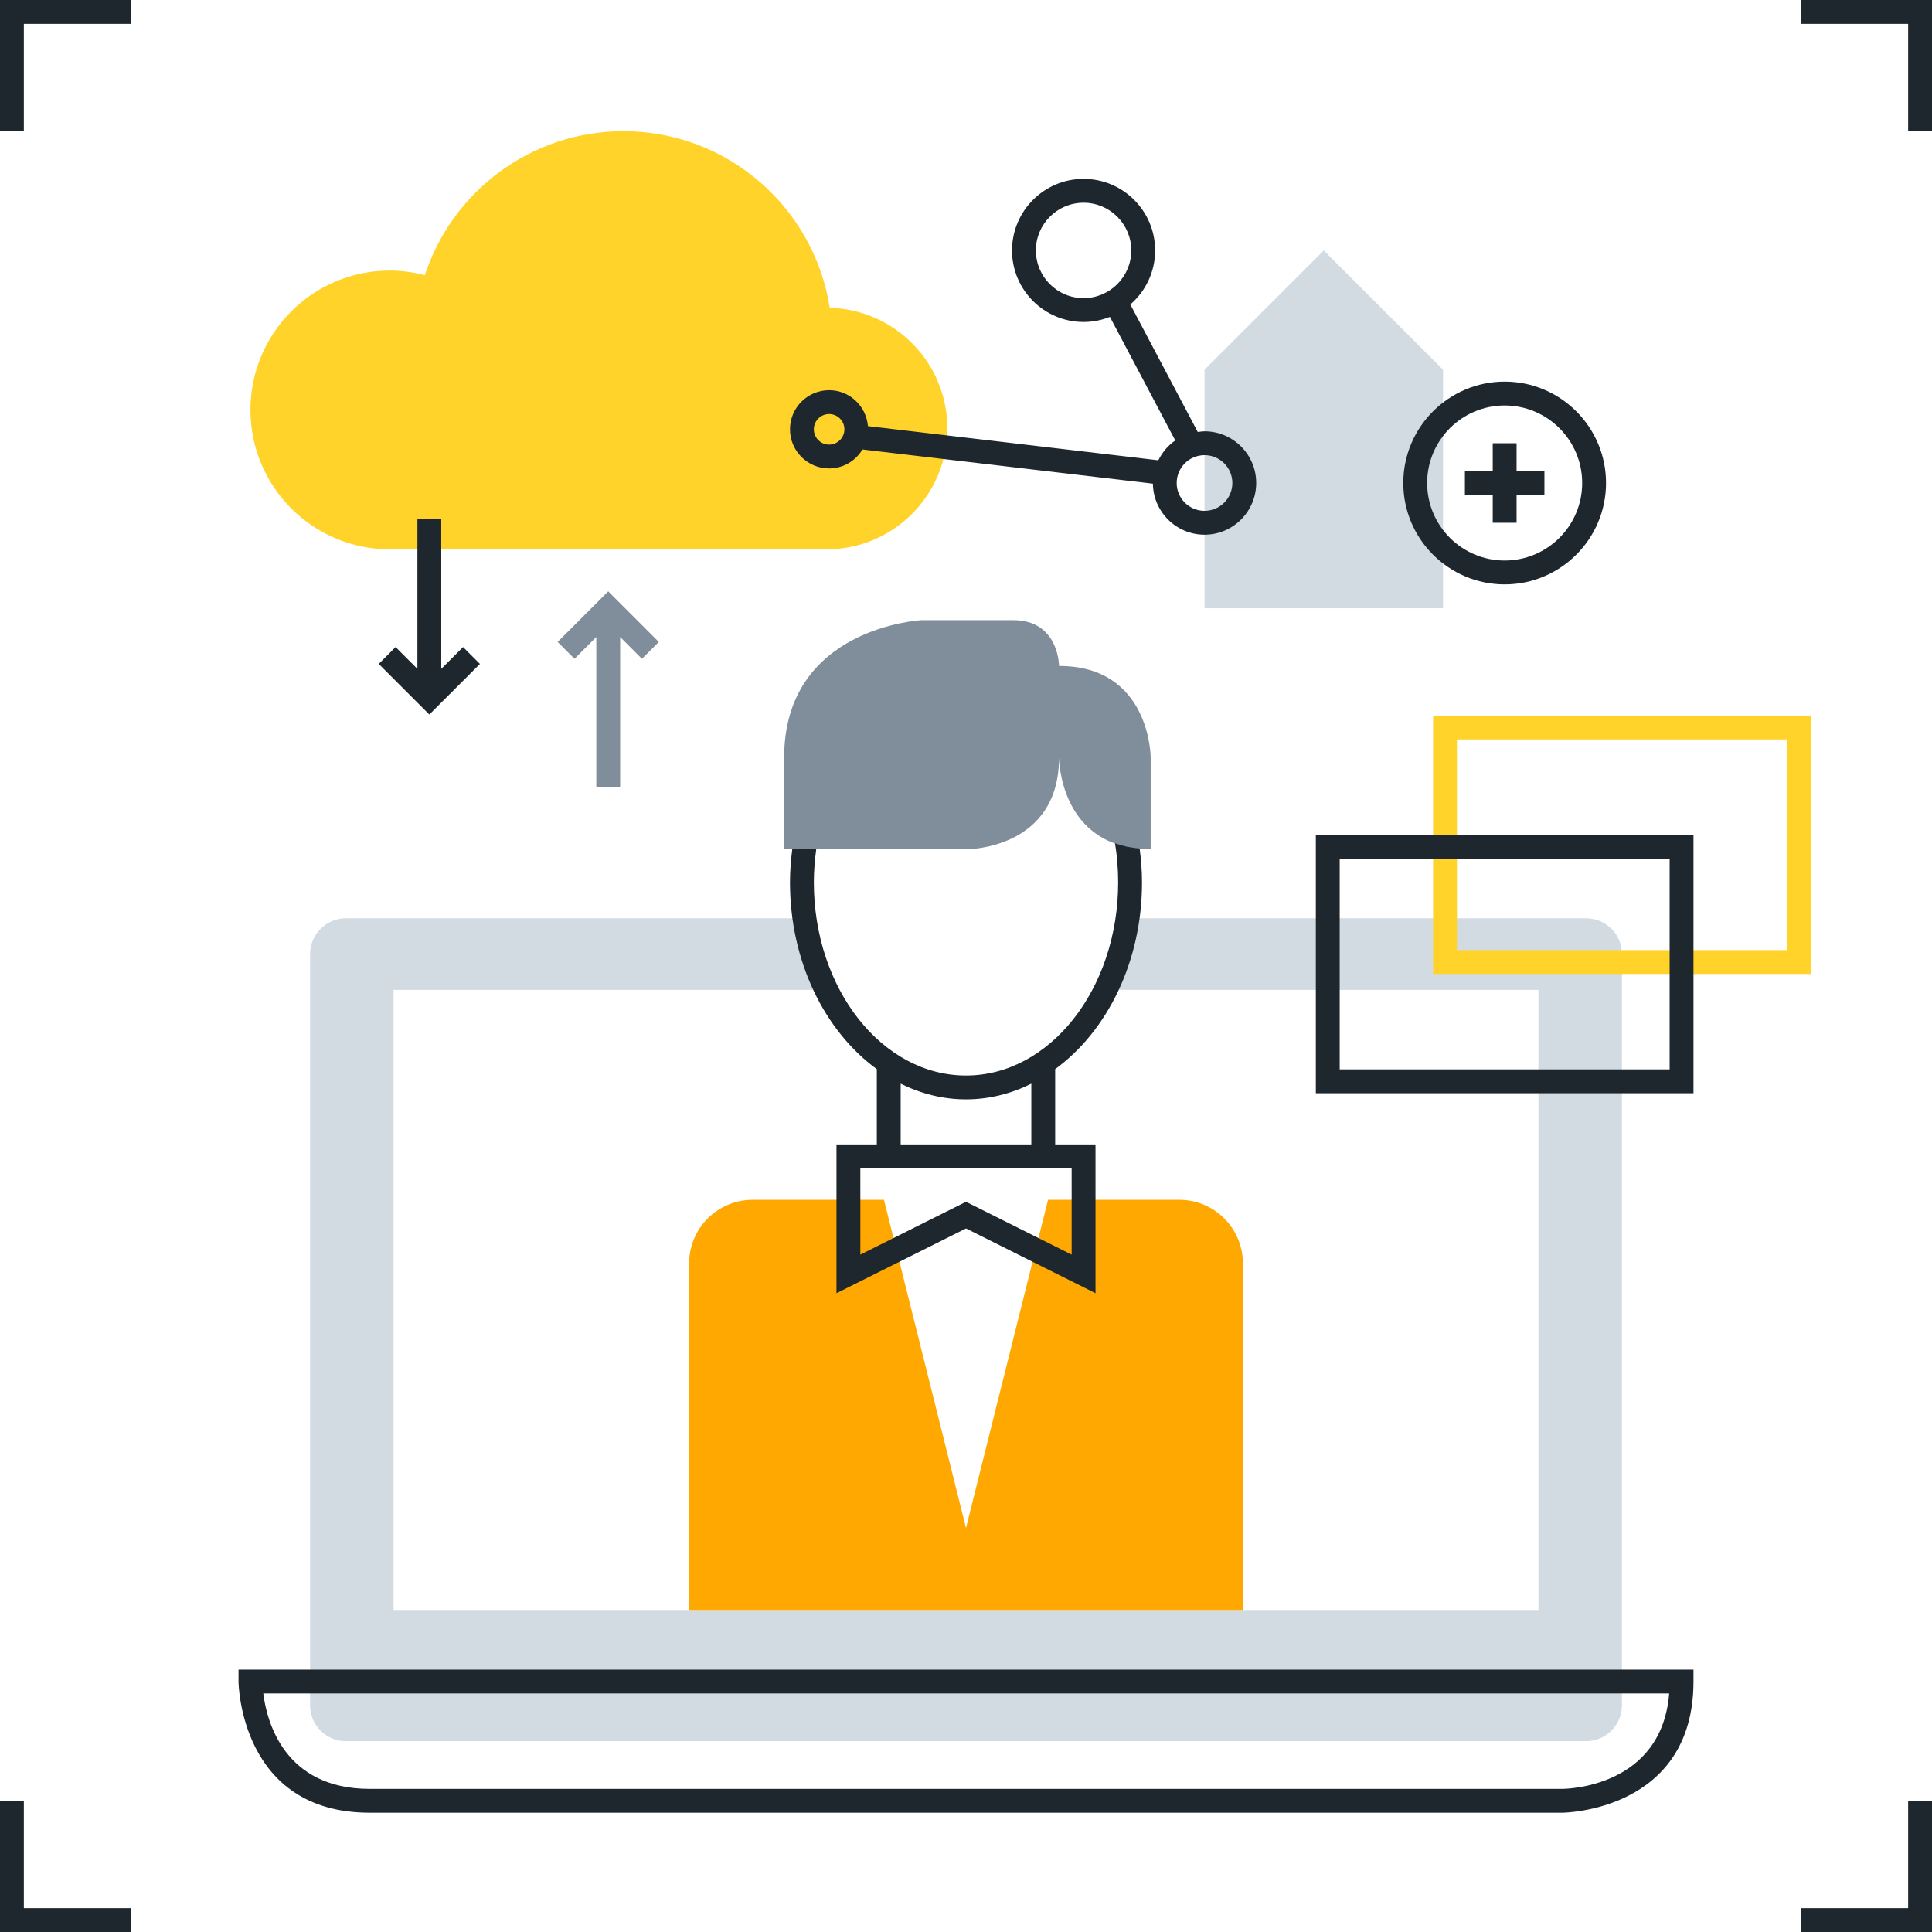 <svg version="1.1" id="pict_flow_02" xmlns="http://www.w3.org/2000/svg" xmlns:xlink="http://www.w3.org/1999/xlink" width="162px" height="162px" viewBox="0 0 162 162">
<path fill="#D2DAE2" d="M133,77H94.533c-0.308,2.169-0.941,4.193-1.834,6h36.3v52H33v-52h36.301c-0.893-1.807-1.526-3.83-1.834-6H29
	c-1.65,0-3,1.35-3,3v63c0,1.65,1.35,3,3,3h104c1.65,0,3-1.35,3-3V80C136,78.349,134.65,77,133,77z"/>
<path fill="#D2DAE2" d="M121,31l-10-10l-10,10v20h20V31z"/>
<path fill="#808E9B" d="M65.752,71.207h15.366c0,0,7.683,0,7.683-7.682c0,0,0,7.682,7.684,7.682v-7.682c0,0,0-7.684-7.684-7.684
	c0,0,0-3.841-3.841-3.841h-7.683c0,0-11.525,0.576-11.525,11.526C65.752,71.399,65.752,71.207,65.752,71.207z"/>
<path fill="#808E9B" d="M55.242,53.828L51,49.585l-4.242,4.243l1.414,1.414L50,53.414v12.585h2V53.414l1.828,1.829L55.242,53.828z"
	/>
<path fill="#FFA801" d="M98.885,100.605H87.879L81,128.12l-6.879-27.516H63.115c-2.944,0-5.331,2.388-5.331,5.331v29.063h46.433
	v-29.063C104.216,102.993,101.829,100.605,98.885,100.605z"/>
<path fill="#FFD32A" d="M151.833,81.667h-31.666V60h31.666V81.667z M122.167,79.667h27.666V62h-27.666V79.667z"/>
<path fill="#FFD32A" d="M69.576,25.81C68.266,17.424,61.033,11,52.277,11c-7.775,0-14.358,5.067-16.653,12.074
	c-0.94-0.244-1.921-0.387-2.938-0.387C26.233,22.687,21,27.919,21,34.374c0,6.454,5.233,11.687,11.687,11.687h36.617
	c5.597,0,10.132-4.536,10.132-10.132C79.436,30.427,75.046,25.957,69.576,25.81z"/>
<path fill="#1E272E" d="M2,11H0V0h11v2H2V11z"/>
<path fill="#1E272E" d="M11,162H0v-11h2v9h9V162z"/>
<path fill="#1E272E" d="M162,162h-11v-2h9v-9h2V162z"/>
<path fill="#1E272E" d="M162,11h-2V2h-9V0h11V11z"/>
<path fill="#1E272E" d="M126.167,49c-4.687,0-8.5-3.814-8.5-8.5c0-4.687,3.813-8.501,8.5-8.501c4.687,0,8.5,3.814,8.5,8.501
	C134.667,45.186,130.854,49,126.167,49z M126.167,34c-3.584,0-6.5,2.916-6.5,6.5c0,3.584,2.916,6.5,6.5,6.5s6.5-2.917,6.5-6.5
	C132.667,36.916,129.751,34,126.167,34z"/>
<path fill="#1E272E" d="M129.501,39.5h-2.334v-2.334h-2V39.5h-2.334v2h2.334v2.334h2V41.5h2.334V39.5z"/>
<path fill="#1E272E" d="M101,36.166c-0.194,0-0.379,0.032-0.567,0.057l-5.654-10.691c1.271-1.101,2.08-2.722,2.08-4.533
	c0-3.308-2.691-6-6-6c-3.309,0-6,2.692-6,6c0,3.309,2.691,6,6,6c0.781,0,1.525-0.154,2.209-0.426l5.479,10.36
	c-0.608,0.42-1.091,0.996-1.421,1.663l-24.349-2.865c-0.139-1.681-1.537-3.012-3.254-3.012c-1.809,0-3.281,1.472-3.281,3.281
	c0,1.809,1.472,3.28,3.281,3.28c1.188,0,2.222-0.641,2.797-1.59l24.352,2.866c0.031,2.363,1.958,4.277,4.328,4.277
	c2.39,0,4.334-1.944,4.334-4.334C105.334,38.11,103.389,36.166,101,36.166z M86.859,20.999c0-2.205,1.794-4,4-4c2.206,0,4,1.795,4,4
	c0,2.206-1.795,4-4,4C88.653,25,86.859,23.205,86.859,20.999z M69.523,37.281c-0.706,0-1.281-0.575-1.281-1.281
	c0-0.707,0.575-1.281,1.281-1.281c0.706,0,1.281,0.574,1.281,1.281C70.804,36.706,70.229,37.281,69.523,37.281z M101,42.834
	c-1.287,0-2.334-1.047-2.334-2.334c0-1.287,1.047-2.334,2.334-2.334c1.287,0,2.334,1.047,2.334,2.334
	C103.334,41.787,102.287,42.834,101,42.834z"/>
<path fill="#1E272E" d="M38.828,54.257L37,56.085V43.499h-2v12.586l-1.828-1.829l-1.414,1.414L36,59.914l4.242-4.243L38.828,54.257z
	"/>
<path fill="#1E272E" d="M142,91.667h-31.666V70H142V91.667z M112.334,89.666H140V72h-27.666V89.666z"/>
<path fill="#1E272E" d="M131,151.999H31c-10.874,0-11-10.89-11-11v-1h122v1C142,151.874,131.11,151.999,131,151.999z M22.076,142
	c0.298,2.354,1.76,8,8.924,8h100h-0.002c0.353-0.002,8.339-0.13,8.963-8H22.076z"/>
<path fill="#1E272E" d="M88.477,89.645c4.349-3.169,7.281-8.994,7.281-15.661c0-0.967-0.079-1.909-0.198-2.836
	c-0.774-0.069-1.459-0.22-2.065-0.438c0.172,1.057,0.263,2.153,0.263,3.275c0,8.932-5.723,16.197-12.758,16.197
	c-7.035,0-12.758-7.265-12.758-16.197c0-0.949,0.078-1.873,0.201-2.777h-2.011c-0.113,0.907-0.191,1.831-0.191,2.777
	c0,6.668,2.932,12.492,7.281,15.661v6.314h-3.382v12.478L81,103.007l10.859,5.43V95.96h-3.382V89.645z M75.523,90.867
	c1.696,0.839,3.541,1.314,5.477,1.314s3.781-0.474,5.477-1.314v5.092H75.523V90.867z M89.859,105.201L81,100.771l-8.859,4.43V97.96
	h17.718V105.201z"/>
</svg>
